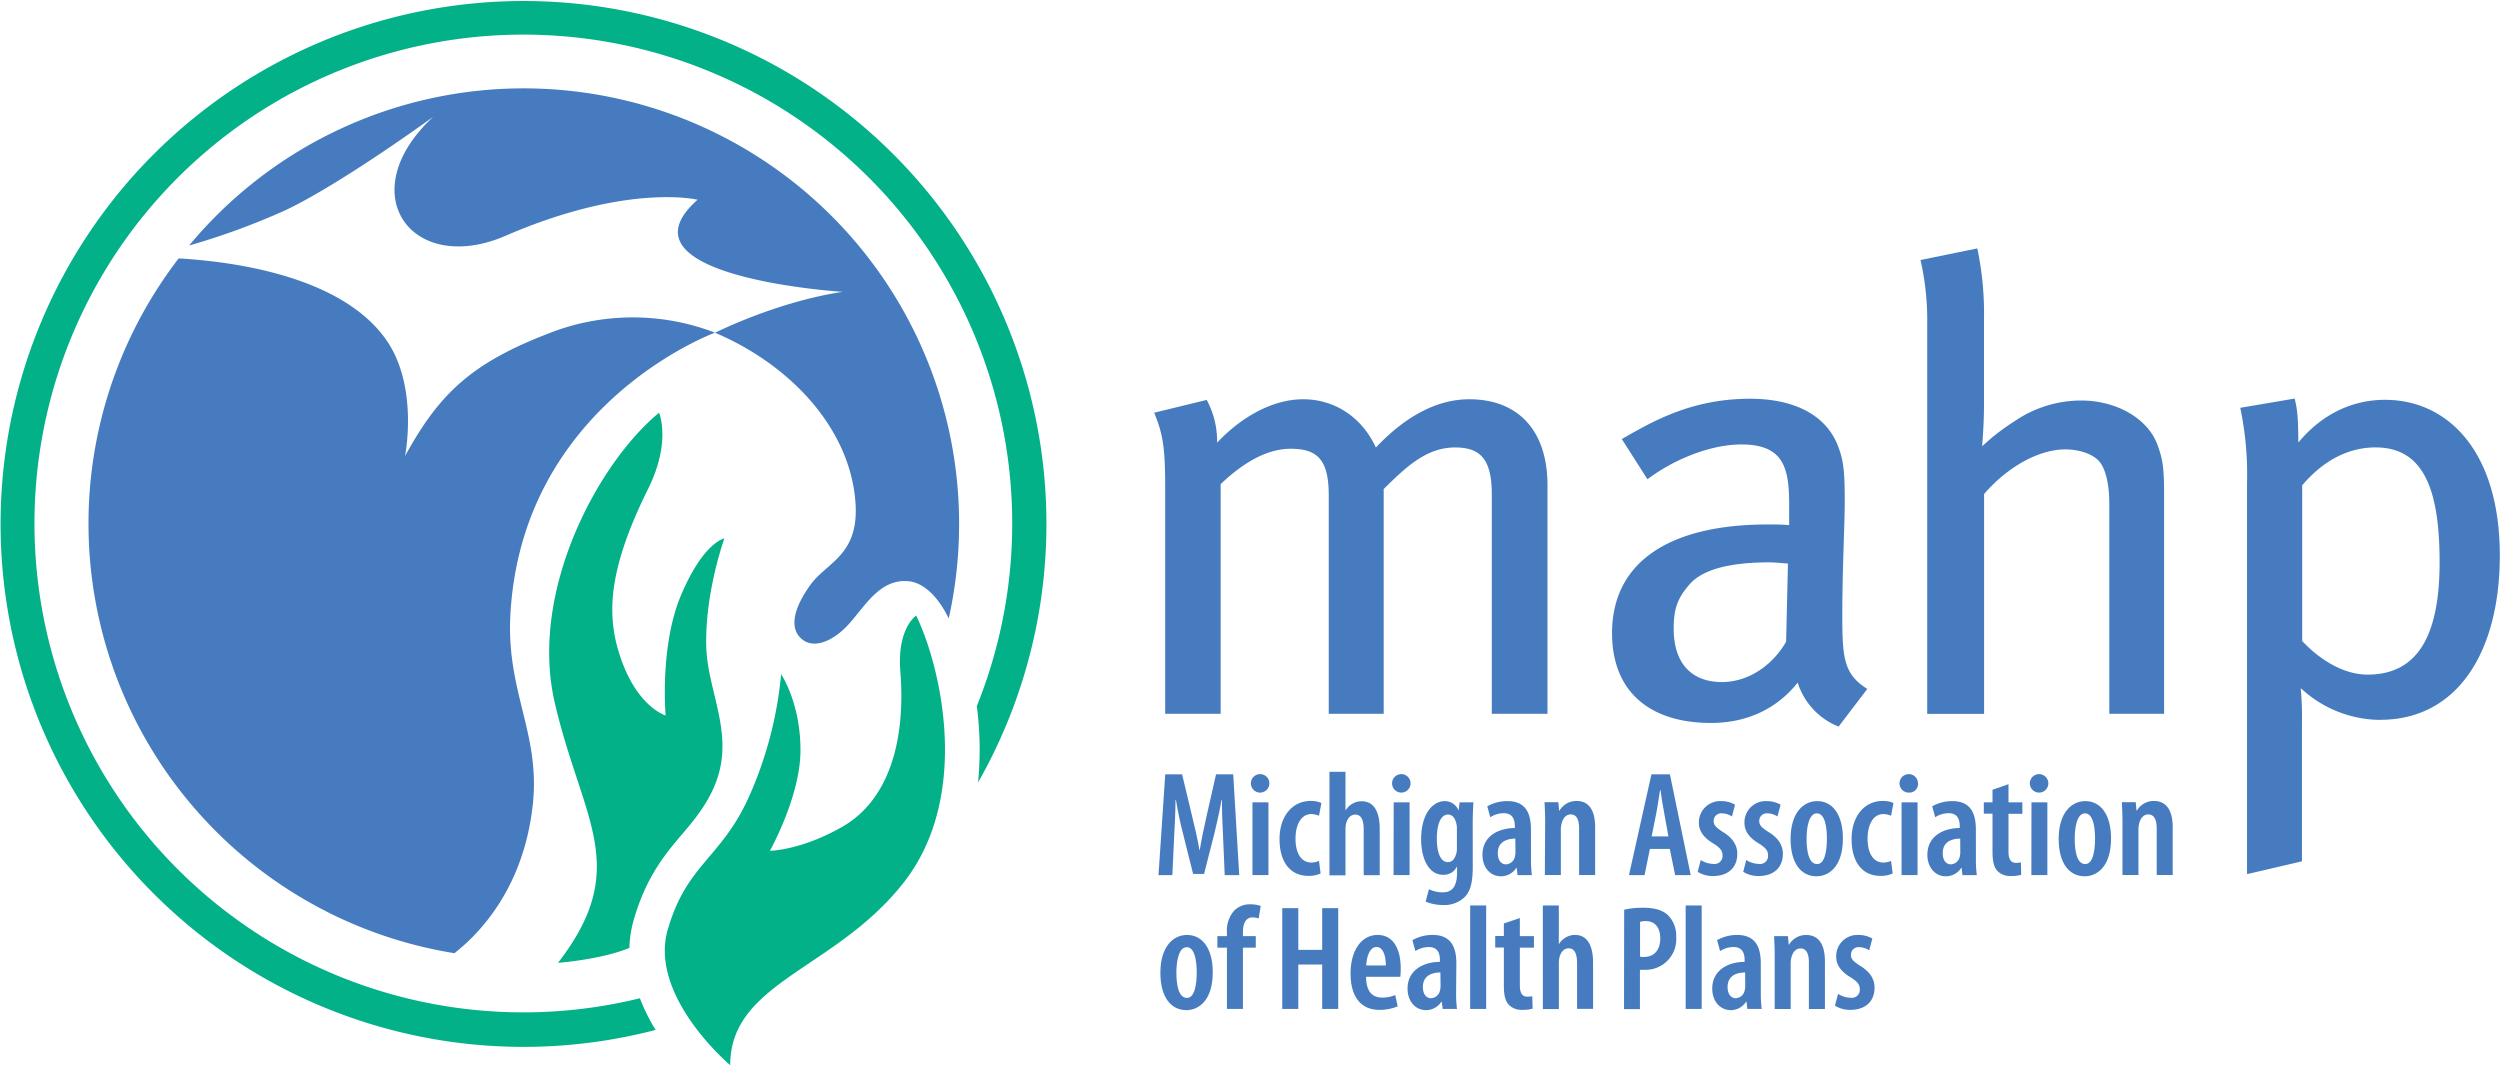 <?xml version="1.0" encoding="UTF-8"?> <svg xmlns="http://www.w3.org/2000/svg" id="Layer_1" data-name="Layer 1" viewBox="0 0 540.94 230.48"><defs><style>.cls-1{fill:#03b188;}.cls-2{fill:#467cbf;}</style></defs><title>MAHP_logo</title><path class="cls-1" d="M138.46,216a105.78,105.78,0,1,1,72.9-63.21,73.12,73.12,0,0,1,.27,16.52,113.15,113.15,0,1,0-69.77,53.54,41.12,41.12,0,0,1-3.4-6.85"></path><path class="cls-2" d="M322.79,154.45V107c0-7.53-2.38-10.18-7.93-10.18-6.07,0-10.44,4-15.46,9v48.63H287.51V107.27c0-7.4-2.11-10.17-8.19-10.17-4.5,0-9.52,2.24-15.2,7.66v49.69h-12V105.82c0-9.38-.53-11.89-2.38-16.52l11.36-2.77a18.7,18.7,0,0,1,2.25,9.25c5.68-6,12.42-9.39,18.63-9.39s12.42,3.31,15.73,10.44c6.6-7,13.47-10.44,20.21-10.44,10.31,0,16.92,6.48,16.92,18.64v49.42Z"></path><path class="cls-2" d="M397.83,157.22a15.14,15.14,0,0,1-8.85-9.51c-1.72,2.11-7.27,8.72-18.76,8.72-13.22,0-21.41-6.74-21.41-19.43,0-15.32,12.29-23.52,33.69-23.52,1.59,0,2.91,0,4.63.14v-4.36c0-7.8-1.05-13.09-10.31-13.09-7,0-14.93,3.44-20.35,7.53L350.92,95c6.48-3.7,14.94-8.72,27.75-8.72,9.65,0,16.65,3.57,19.16,10.57,1.06,2.91,1.33,5.16,1.33,11.63,0,4.76-.53,14.93-.53,24.58,0,9.12.26,12.82,5.41,16ZM382.9,121.68c-9.12,0-14.66,1.71-17.31,4.75s-3.44,5.29-3.44,9.65c0,7.27,3.71,11.5,10.45,11.5,5.54,0,10.83-3.44,13.87-8.72l.4-16.92c-1.85-.13-2.91-.26-4-.26"></path><path class="cls-2" d="M456.4,154.45V109c0-4.63-.93-7.8-2.25-9.25s-4.09-2.51-7.27-2.51c-5.67,0-12.42,3.7-17.57,9.65v47.57H417V70.13a58.24,58.24,0,0,0-1.45-13.87l12.29-2.51a67.81,67.81,0,0,1,1.45,15.33V87.71c0,2.39-.13,5.42-.4,8.86a46.42,46.42,0,0,1,7-5.42,25.58,25.58,0,0,1,14.4-4.49c7.8,0,14.67,4,16.65,9.91,1.06,3,1.32,4.75,1.32,10.7v47.18Z"></path><path class="cls-2" d="M515,155.77a25.46,25.46,0,0,1-17.18-6.88,65.63,65.63,0,0,1,.27,7.41v30.06l-11.89,2.78V104.5a69.76,69.76,0,0,0-1.46-16.26l11.76-2c.53,2,.8,4,.8,9.52,5.15-6.22,11.76-9.25,18.76-9.25,13.48,0,24.84,11,24.84,33.69,0,20.62-9,35.55-25.9,35.55m-1-58.94c-5.95,0-11.37,2.91-15.86,8.2v33.69c4.1,4.37,9.25,7.27,14.14,7.27,10.7,0,15.59-8.19,15.59-24.31,0-15.73-3.43-24.85-13.87-24.85"></path><path class="cls-2" d="M264.64,180.94c-.13-2.45-.26-5.43-.23-7.83h-.1c-.42,2.4-1,5-1.52,7.12l-2.26,8.87h-2.37L256,180.46c-.58-2.2-1.16-4.92-1.55-7.35h-.1c0,2.46-.16,5.34-.29,7.93l-.39,8.32h-3l1.46-21.81h3.65l2.11,8.83c.68,2.82,1.23,5.11,1.65,7.57h.06c.39-2.46.88-4.72,1.52-7.57l2-8.83h3.72l1.3,21.81h-3.14Z"></path><path class="cls-2" d="M272.66,171.5a2,2,0,0,1,0-4,2,2,0,0,1,0,4ZM271,173.6h3.46v15.75H271Z"></path><path class="cls-2" d="M285.75,189a6.19,6.19,0,0,1-2.65.52c-3.75,0-6.24-2.78-6.24-8,0-4.72,2.62-8.22,6.79-8.22a5.6,5.6,0,0,1,2.27.45l-.52,2.76a4.34,4.34,0,0,0-1.68-.36c-2.24,0-3.4,2.39-3.4,5.31,0,3.23,1.29,5.17,3.4,5.17a4,4,0,0,0,1.68-.35Z"></path><path class="cls-2" d="M287.66,167h3.47v8.28h.06a4.53,4.53,0,0,1,1.36-1.33,4.06,4.06,0,0,1,2.1-.58c2.5,0,3.89,2.07,3.89,6v10h-3.47v-9.84c0-1.71-.35-3.27-1.81-3.27-.9,0-1.65.62-2,1.94a6,6,0,0,0-.13,1.2v10h-3.47Z"></path><path class="cls-2" d="M303.21,171.5a2,2,0,0,1,0-4,2,2,0,0,1,0,4Zm-1.65,2.1H305v15.75h-3.47Z"></path><path class="cls-2" d="M318.67,187.48c0,3.72-.59,5.44-1.75,6.63a6.3,6.3,0,0,1-4.69,1.71,9.43,9.43,0,0,1-3.76-.74l.72-2.68a6.67,6.67,0,0,0,3,.68c2.07,0,3.08-1.33,3.08-4.28v-1.22h-.07a3.15,3.15,0,0,1-2.91,1.71c-3.2,0-4.79-3.56-4.79-7.7,0-5.5,2.49-8.25,5.15-8.25a3.19,3.19,0,0,1,2.91,1.94h.06l.2-1.68h3c-.1,1.29-.16,2.81-.16,5Zm-3.43-8.28a4.18,4.18,0,0,0-.17-1.17c-.22-.84-.71-1.78-1.74-1.78-1.65,0-2.43,2.23-2.43,5.21,0,3.43,1,5.08,2.36,5.08.65,0,1.39-.32,1.78-1.65a3.48,3.48,0,0,0,.2-1.32Z"></path><path class="cls-2" d="M331.27,185.76a27.1,27.1,0,0,0,.19,3.6h-3.1l-.19-1.59h-.07a3.91,3.91,0,0,1-3.33,1.84c-2.27,0-4-1.87-4-4.65,0-4.05,3.43-5.76,7-5.8v-.42c0-1.65-.65-2.78-2.36-2.78a5.33,5.33,0,0,0-2.95.87l-.65-2.36a8.75,8.75,0,0,1,4.34-1.13c4.08,0,5.11,2.78,5.11,6.15Zm-3.39-4.3c-1.36,0-3.79.39-3.79,3.14,0,1.78.94,2.42,1.72,2.42a2.06,2.06,0,0,0,2-1.81,3.18,3.18,0,0,0,.1-.8Z"></path><path class="cls-2" d="M334.33,178c0-1.78-.06-3-.13-4.43h3l.16,1.84h.07a4.22,4.22,0,0,1,3.72-2.1c2.65,0,4,2,4,5.69v10.33h-3.47v-10c0-1.59-.32-3.11-1.84-3.11-.84,0-1.62.65-1.94,1.94a5.26,5.26,0,0,0-.17,1.43v9.74h-3.46Z"></path><path class="cls-2" d="M357,183.69l-1.16,5.67h-3.37l4.86-21.81h4l4.5,21.81h-3.37l-1.16-5.67Zm4-2.72-.9-5c-.29-1.43-.59-3.43-.81-5h-.1c-.23,1.52-.55,3.62-.81,5l-1,5Z"></path><path class="cls-2" d="M368,186.09a5.31,5.31,0,0,0,2.72.84,1.74,1.74,0,0,0,2-1.82c0-1-.46-1.61-1.91-2.55-2.37-1.39-3.21-2.91-3.21-4.5a4.6,4.6,0,0,1,4.82-4.72,5.92,5.92,0,0,1,3,.78l-.67,2.55a4,4,0,0,0-2.17-.68,1.62,1.62,0,0,0-1.78,1.65c0,.84.39,1.33,1.87,2.3,2.11,1.26,3.24,2.81,3.24,4.79,0,3.2-2.23,4.82-5.21,4.82a6,6,0,0,1-3.36-.91Z"></path><path class="cls-2" d="M377.85,186.09a5.34,5.34,0,0,0,2.72.84,1.74,1.74,0,0,0,2-1.82c0-1-.46-1.61-1.91-2.55-2.37-1.39-3.2-2.91-3.2-4.5a4.59,4.59,0,0,1,4.82-4.72,5.91,5.91,0,0,1,3,.78l-.68,2.55a4,4,0,0,0-2.16-.68,1.62,1.62,0,0,0-1.78,1.65c0,.84.38,1.33,1.87,2.3,2.11,1.26,3.24,2.81,3.24,4.79,0,3.2-2.23,4.82-5.21,4.82a6.11,6.11,0,0,1-3.37-.91Z"></path><path class="cls-2" d="M393.06,189.61c-3.33,0-5.62-2.78-5.62-8.08,0-5.73,2.81-8.19,5.76-8.19,3.3,0,5.56,2.88,5.56,8.09,0,6.37-3.3,8.18-5.66,8.18Zm.14-2.65c1.71,0,2.1-3.11,2.1-5.5s-.39-5.47-2.17-5.47-2.23,3.17-2.23,5.47c0,2.65.45,5.5,2.26,5.5Z"></path><path class="cls-2" d="M409.53,189a6.15,6.15,0,0,1-2.65.52c-3.75,0-6.24-2.78-6.24-8,0-4.72,2.62-8.22,6.79-8.22a5.57,5.57,0,0,1,2.27.45l-.52,2.76a4.36,4.36,0,0,0-1.69-.36c-2.23,0-3.39,2.39-3.39,5.31,0,3.23,1.29,5.17,3.39,5.17a4,4,0,0,0,1.69-.35Z"></path><path class="cls-2" d="M413.1,171.5a2,2,0,1,1,1.91-2,1.86,1.86,0,0,1-1.91,2Zm-1.65,2.1h3.46v15.75h-3.46Z"></path><path class="cls-2" d="M427.54,185.76a24,24,0,0,0,.2,3.6h-3.11l-.19-1.59h-.07a3.91,3.91,0,0,1-3.33,1.84c-2.27,0-4-1.87-4-4.65,0-4.05,3.43-5.76,7-5.8v-.42c0-1.65-.65-2.78-2.37-2.78a5.32,5.32,0,0,0-2.94.87l-.65-2.36a8.75,8.75,0,0,1,4.34-1.13c4.07,0,5.11,2.78,5.11,6.15Zm-3.4-4.3c-1.36,0-3.78.39-3.78,3.14,0,1.78.94,2.42,1.71,2.42a2.07,2.07,0,0,0,2-1.81,3.2,3.2,0,0,0,.09-.8Z"></path><path class="cls-2" d="M434.59,169.68v3.92h3v2.49h-3v8.19c0,1.94.75,2.42,1.62,2.42a5.32,5.32,0,0,0,1.07-.1l.06,2.69a8,8,0,0,1-2.26.26,3.87,3.87,0,0,1-2.79-1c-.77-.78-1.16-1.91-1.16-4.27v-8.22h-1.88V173.6h1.88v-2.72Z"></path><path class="cls-2" d="M441.21,171.5a2,2,0,0,1,0-4,2,2,0,0,1,0,4Zm-1.65,2.1H443v15.75h-3.46Z"></path><path class="cls-2" d="M451.08,189.61c-3.33,0-5.63-2.78-5.63-8.08,0-5.73,2.82-8.19,5.76-8.19,3.3,0,5.57,2.88,5.57,8.09,0,6.37-3.3,8.18-5.66,8.18Zm.13-2.65c1.72,0,2.11-3.11,2.11-5.5s-.39-5.47-2.17-5.47-2.23,3.17-2.23,5.47c0,2.65.45,5.5,2.26,5.5Z"></path><path class="cls-2" d="M459.25,178c0-1.78-.07-3-.13-4.43h3l.17,1.84h.06a4.24,4.24,0,0,1,3.72-2.1c2.66,0,4.05,2,4.05,5.69v10.33h-3.46v-10c0-1.59-.33-3.11-1.85-3.11-.84,0-1.62.65-1.94,1.94a5.32,5.32,0,0,0-.16,1.43v9.74h-3.46Z"></path><path class="cls-2" d="M256.71,218.57c-3.33,0-5.63-2.78-5.63-8.09,0-5.72,2.82-8.18,5.76-8.18,3.3,0,5.57,2.88,5.57,8.09,0,6.37-3.31,8.18-5.67,8.18Zm.13-2.65c1.71,0,2.1-3.11,2.1-5.5s-.39-5.47-2.16-5.47-2.24,3.17-2.24,5.47c0,2.65.46,5.5,2.27,5.5Z"></path><path class="cls-2" d="M265.48,218.31V205.05h-2.07v-2.49h2.07v-.78a6.51,6.51,0,0,1,1.52-4.69,4.72,4.72,0,0,1,3.49-1.42,6.94,6.94,0,0,1,2.3.35l-.45,2.72a3.66,3.66,0,0,0-1.33-.23c-1.58,0-2.07,1.52-2.07,3.21v.84h2.78v2.49h-2.78v13.26Z"></path><polygon class="cls-2" points="280.92 196.5 280.92 205.53 286.09 205.53 286.09 196.5 289.56 196.5 289.56 218.31 286.09 218.31 286.09 208.7 280.92 208.7 280.92 218.31 277.45 218.31 277.45 196.5 280.92 196.5"></polygon><path class="cls-2" d="M295.59,211.36c0,3.52,1.65,4.49,3.49,4.49a7.08,7.08,0,0,0,2.82-.55l.52,2.46a10.26,10.26,0,0,1-3.95.75c-4.08,0-6.24-2.95-6.24-7.83,0-5.21,2.48-8.38,5.85-8.38s5,3,5,7.21a13.14,13.14,0,0,1-.09,1.85Zm4.27-2.46c0-2.52-.81-4-2-4-1.49,0-2.17,2.16-2.23,4Z"></path><path class="cls-2" d="M315.07,214.72a25.28,25.28,0,0,0,.19,3.59h-3.1l-.2-1.58h-.06a4,4,0,0,1-3.34,1.84c-2.26,0-4-1.88-4-4.66,0-4,3.43-5.76,7-5.79v-.42c0-1.65-.65-2.78-2.36-2.78a5.32,5.32,0,0,0-2.94.87l-.65-2.36A8.74,8.74,0,0,1,310,202.3c4.08,0,5.12,2.78,5.12,6.14Zm-3.4-4.3c-1.36,0-3.79.39-3.79,3.14,0,1.78.94,2.43,1.72,2.43a2.07,2.07,0,0,0,2-1.82,2.85,2.85,0,0,0,.1-.81Z"></path><rect class="cls-2" x="318.11" y="195.92" width="3.46" height="22.39"></rect><path class="cls-2" d="M328.86,198.64v3.92h3.05v2.49h-3.05v8.18c0,1.94.75,2.43,1.62,2.43a5.32,5.32,0,0,0,1.07-.1l.07,2.69a8.16,8.16,0,0,1-2.27.26,3.84,3.84,0,0,1-2.78-1c-.78-.78-1.17-1.91-1.17-4.27v-8.22h-1.87v-2.49h1.87v-2.72Z"></path><path class="cls-2" d="M333.83,195.92h3.46v8.29h.07a4.31,4.31,0,0,1,1.36-1.33,4,4,0,0,1,2.1-.58c2.49,0,3.88,2.07,3.88,6v10h-3.46v-9.83c0-1.72-.35-3.27-1.81-3.27-.91,0-1.65.61-2,1.94a6.89,6.89,0,0,0-.13,1.2v10h-3.46Z"></path><path class="cls-2" d="M351.43,196.83a18.33,18.33,0,0,1,4.05-.42c2.3,0,4.18.42,5.47,1.65a6.31,6.31,0,0,1,1.74,4.66,6.63,6.63,0,0,1-6.85,7.12,7.55,7.55,0,0,1-1,0v8.51h-3.44ZM354.87,207a3.47,3.47,0,0,0,.84.06c2.26,0,3.53-1.55,3.53-4,0-2-.85-3.76-3.18-3.76a3.81,3.81,0,0,0-1.19.17Z"></path><rect class="cls-2" x="364.74" y="195.92" width="3.46" height="22.39"></rect><path class="cls-2" d="M381,214.72a25.28,25.28,0,0,0,.19,3.59h-3.1l-.2-1.58h-.07a3.92,3.92,0,0,1-3.33,1.84c-2.26,0-4-1.88-4-4.66,0-4,3.43-5.76,7-5.79v-.42c0-1.65-.65-2.78-2.36-2.78a5.32,5.32,0,0,0-2.94.87l-.65-2.36a8.68,8.68,0,0,1,4.33-1.13c4.08,0,5.12,2.78,5.12,6.14Zm-3.4-4.3c-1.36,0-3.79.39-3.79,3.14,0,1.78.94,2.43,1.72,2.43a2.07,2.07,0,0,0,2-1.82,2.85,2.85,0,0,0,.1-.81Z"></path><path class="cls-2" d="M384,207c0-1.78-.06-3-.13-4.44h3l.17,1.85h.06a4.24,4.24,0,0,1,3.72-2.1c2.66,0,4.05,2,4.05,5.69v10.32h-3.47v-10c0-1.58-.32-3.1-1.84-3.1-.84,0-1.62.65-1.94,1.94a5.26,5.26,0,0,0-.16,1.43v9.73H384Z"></path><path class="cls-2" d="M397.71,215.05a5.27,5.27,0,0,0,2.71.84,1.74,1.74,0,0,0,2-1.82c0-1-.45-1.61-1.91-2.55-2.36-1.39-3.2-2.91-3.2-4.5a4.59,4.59,0,0,1,4.82-4.72,6,6,0,0,1,3,.78l-.68,2.55a4,4,0,0,0-2.17-.68,1.62,1.62,0,0,0-1.78,1.65c0,.84.39,1.33,1.88,2.3,2.1,1.26,3.23,2.81,3.23,4.79,0,3.2-2.23,4.82-5.21,4.82a6.07,6.07,0,0,1-3.36-.91Z"></path><path class="cls-1" d="M144.48,201.15C140.33,215.62,158,230.48,158,230.48c0-18,22.69-20.63,37.5-39.47s8-47,2.74-57.81c0,0-4.17,2.72-3.43,12.05,1.32,16.73-3.42,28.39-12.46,33.59s-15.76,5.25-15.76,5.25,6.49-11.59,6.61-21.42c.12-10.44-4.18-16.8-4.18-16.8a83.91,83.91,0,0,1-7.15,26.95c-6,13-13.35,14.28-17.38,28.33"></path><path class="cls-1" d="M152.81,139.61c-.23-11.62,3.93-23.12,3.93-23.12s-4.58.82-9.45,12.47c-4.58,11-3.26,25.85-3.26,25.85s-5.91-1.69-9.6-12.08c-3.19-9-3.22-18.76,5.83-37,5.05-10.2,2.34-16.42,2.34-16.42-13.18,10.85-28.17,38.62-22.56,62.76,5.88,25.34,16.77,35.47.7,56.27,0,0,9.41-.72,15.45-3.24a23.8,23.8,0,0,1,.92-6c2.69-9.4,6.84-14.3,10.51-18.63,2.59-3.06,6.66-7.71,8.12-13.9,2.25-9.49-2.75-17.88-2.93-26.91"></path><path class="cls-2" d="M118.86,72.09C102.17,78.5,95.13,85,87.64,98.68c0,0,3.06-15.14-4.18-25.3-9.71-13.64-32.85-16.77-44.8-17.47A94.15,94.15,0,0,0,98.32,206.25c5.13-4,15.11-13.93,17-32.52,1.53-15-5.71-24.07-4.9-40.39,2.31-46,44.29-61.36,44.29-61.36a49.57,49.57,0,0,0-35.86.11"></path><path class="cls-2" d="M113.35,19.12a94,94,0,0,0-72.42,34,152.54,152.54,0,0,0,21-7.71c12.19-5.83,31.81-20.14,31.81-20.14C75.92,41.81,89.07,59.83,109.44,51c26.47-11.45,41.5-7.78,41.5-7.78C132,60,182.32,63.15,182.32,63.15,168,65.3,154.72,72,154.72,72c16.5,7,29.48,21,30.41,37.17.61,10.79-6,12.49-9.49,17-2,2.63-5.93,8.83-2.19,12.07,2.83,2.46,7.21.14,10.22-3.21,3.64-4.05,6.75-9.8,12.87-9.27,3.31.28,6.49,3.39,8.74,8.07A94.24,94.24,0,0,0,113.35,19.12"></path></svg> 